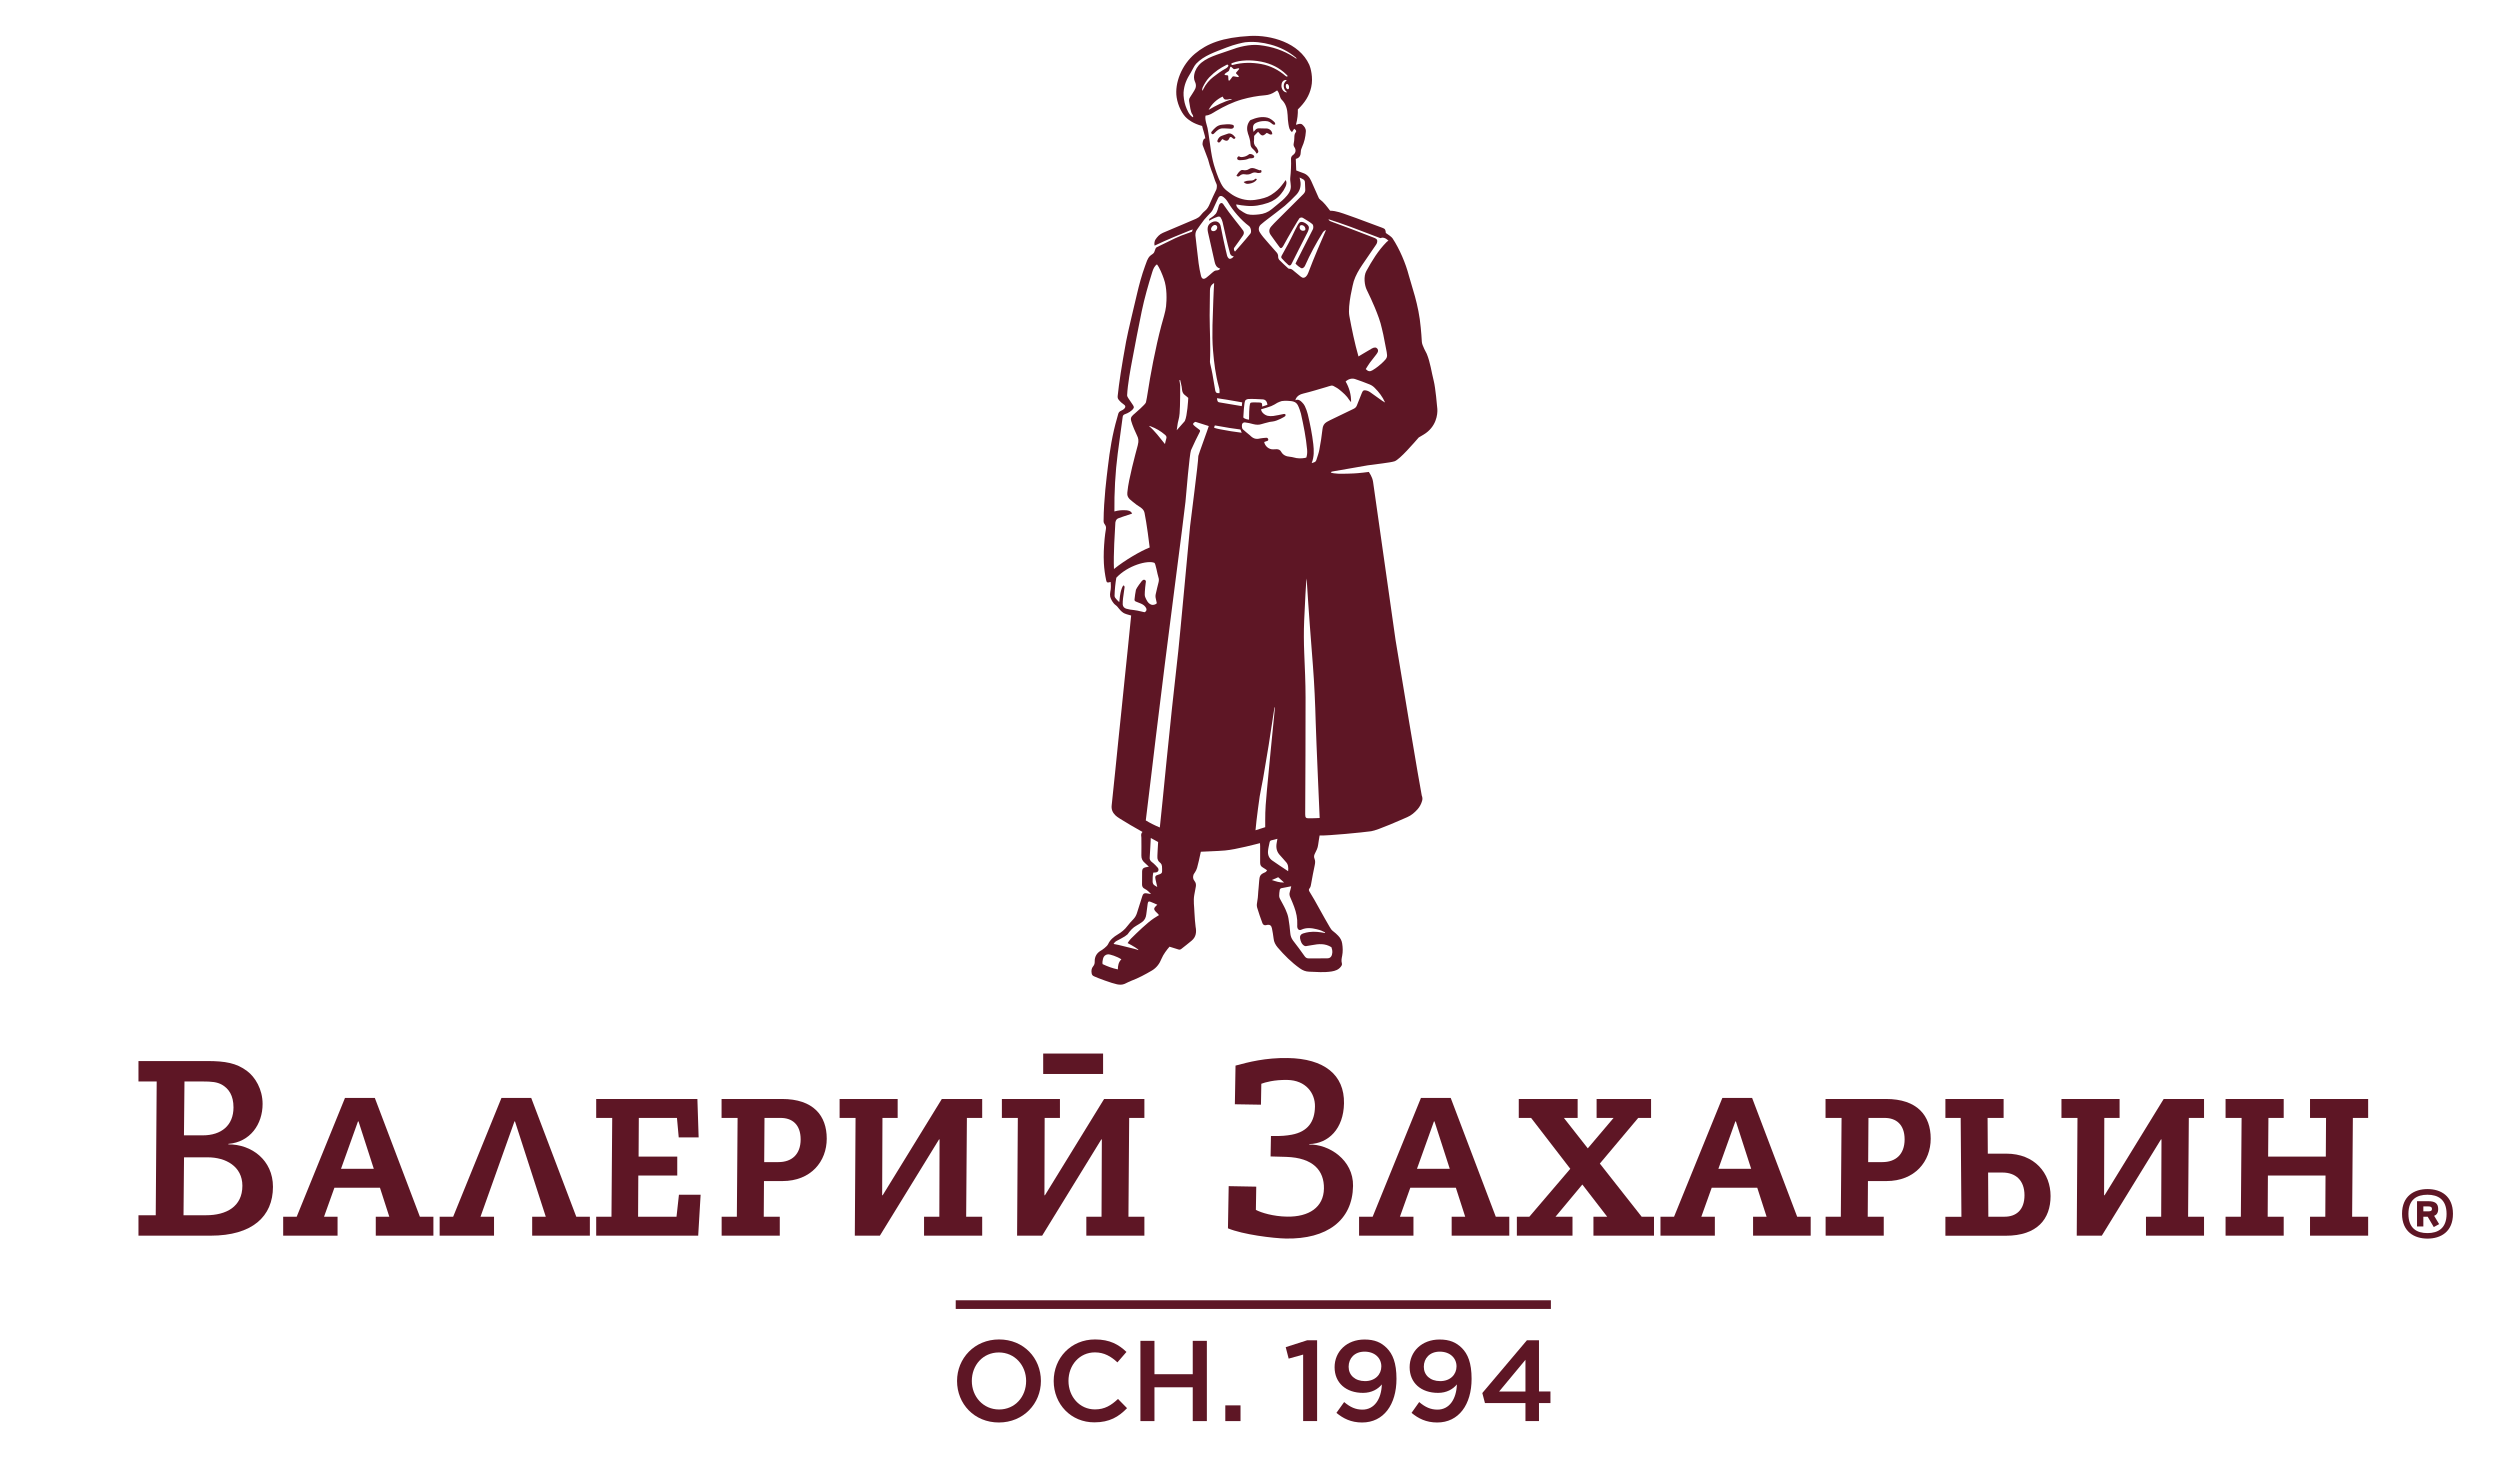 <?xml version="1.0" encoding="UTF-8"?> <svg xmlns="http://www.w3.org/2000/svg" xmlns:xlink="http://www.w3.org/1999/xlink" version="1.1" id="Layer_1" x="0px" y="0px" viewBox="0 0 340.16 198.43" style="enable-background:new 0 0 340.16 198.43;" xml:space="preserve"> <style type="text/css"> .st0{fill:#5E1625;} </style> <path class="st0" d="M153.77,112.21L153.77,112.21C153.76,112.21,154.61,112.71,153.77,112.21"></path> <path class="st0" d="M170.14,19.6c0.03,0.64,0.51,0.63,0.84,1.31c0.24-0.12,0.28-0.28,0.19-0.47c-0.08-0.16-0.14-0.34-0.27-0.46&#10; c-0.3-0.28-0.32-0.61-0.27-0.98c0.02-0.12,0-0.25,0.01-0.38c0-0.06,0-0.14,0.04-0.18c0.16-0.17,0.33-0.34,0.5-0.51&#10; c0.51,0.63,0.63,0.65,1.17,0.15c0.25,0.05,0.46,0.35,0.76,0.17c0.01-0.42-0.41-0.8-0.85-0.77c-0.32,0.02-0.6-0.03-0.92-0.02&#10; c-0.22,0-0.4,0.05-0.54,0.22c-0.05,0.06-0.14,0.17-0.24,0.26c-0.17-0.88-0.07-1.12,0.73-1.37c0.1-0.03,0.41-0.09,0.51-0.09&#10; c0.65-0.04,0.83,0.04,1.1,0.22c0.15,0.1,0.23,0.22,0.41,0.27c0.07,0.02,0.2-0.02,0.2-0.07c0.01-0.08-0.02-0.2-0.08-0.26&#10; c-0.25-0.26-0.61-0.54-0.96-0.63c-0.8-0.2-1.56,0.01-2.3,0.32c-0.09,0.04-0.16,0.16-0.22,0.25c-0.32,0.51-0.32,1.05-0.14,1.61&#10; C169.98,18.64,170.12,19.12,170.14,19.6"></path> <path class="st0" d="M166.62,17.47c0.28,0.02,0.84,0.03,0.84,0.05c0.03,0,0.05,0.01,0.08,0c0.21-0.01,0.36-0.14,0.35-0.32&#10; c-0.01-0.2-0.15-0.21-0.31-0.25c-0.42-0.1-0.83-0.02-1.25,0.01c-0.73,0.05-1.1,0.52-1.45,0.93c-0.08,0.1-0.12,0.2-0.02,0.3&#10; c0.1,0.11,0.2,0.08,0.3,0c0.08-0.07,0.3-0.29,0.37-0.36C165.85,17.57,166.06,17.42,166.62,17.47"></path> <path class="st0" d="M166.07,19.24c0.08-0.11,0.16-0.21,0.24-0.32c0.14,0.08,0.24,0.14,0.34,0.18c0.26,0.11,0.44,0.05,0.57-0.19&#10; c0.02-0.04,0.03-0.1,0.06-0.14c0.08-0.13,0.18-0.18,0.31-0.08c0.06,0.05,0.12,0.1,0.18,0.15c0.15,0.12,0.25,0.05,0.34-0.1&#10; c-0.09-0.11-0.17-0.23-0.27-0.32c-0.24-0.22-0.5-0.35-0.83-0.21c-0.25,0.1-0.5,0.18-0.75,0.26c-0.27,0.09-0.45,0.28-0.56,0.53&#10; c-0.05,0.11-0.13,0.23,0.01,0.34C165.81,19.44,165.96,19.4,166.07,19.24"></path> <path class="st0" d="M168.69,21.8c0.06,0,0.12-0.01,0.17-0.01c0.37-0.02,0.74-0.04,1.08-0.22c0.08-0.04,0.2-0.02,0.3-0.03&#10; c0.09-0.01,0.18-0.01,0.26-0.04c0.2-0.08,0.21-0.24,0.05-0.38c-0.19-0.15-0.49-0.24-0.64-0.1c-0.24,0.21-0.72,0.4-1.13,0.34&#10; c-0.04-0.01-0.16-0.09-0.21-0.09c-0.1,0-0.15,0.08-0.21,0.16c-0.04,0.06-0.03,0.22,0.03,0.27C168.46,21.77,168.6,21.81,168.69,21.8"></path> <path class="st0" d="M170.74,24.38c-0.17,0.16-0.38,0.19-0.6,0.19c-0.16,0.01-0.33,0.01-0.49,0.04c-0.14,0.03-0.26,0.09-0.43,0.15&#10; c0.23,0.29,0.51,0.27,0.73,0.24c0.41-0.06,0.8-0.21,1.06-0.56C170.93,24.25,170.83,24.3,170.74,24.38"></path> <path class="st0" d="M171.63,23.38L171.63,23.38c0.02-0.05,0.02-0.14-0.01-0.18c-0.03-0.05-0.04-0.09-0.12-0.05&#10; c-0.04,0.02-0.09,0.02-0.12,0.02c-0.17-0.06-0.36-0.13-0.5-0.19c-0.31-0.13-0.63-0.18-0.9,0c-0.28,0.2-0.58,0.22-0.91,0.15&#10; c-0.1-0.02-0.2,0.02-0.26,0.07c-0.24,0.18-0.42,0.42-0.58,0.7c0.16,0.16,0.29,0.15,0.44,0.02c0.21-0.19,0.44-0.26,0.74-0.2&#10; c0.3,0.06,0.62,0.02,0.89-0.14c0.26-0.15,0.49-0.14,0.76-0.06c0.14,0.05,0.32,0.01,0.48-0.02c0.03-0.01,0.08-0.06,0.1-0.1&#10; C171.63,23.39,171.63,23.38,171.63,23.38"></path> <path class="st0" d="M178.05,30.79c-0.14-0.3-0.82-0.76-1.19-0.54c-0.32,0.2-0.86,1.6-1.58,2.92c-0.27,0.5-0.55,1-0.83,1.51&#10; c-0.08,0.15-0.19,0.31-0.06,0.46c0.26,0.29,0.62,0.67,0.92,0.92c0.17,0.14,0.33,0.05,0.42-0.15c0.19-0.42,1.76-3.46,2.06-4.07&#10; C177.97,31.5,178.19,31.08,178.05,30.79 M177.57,31.31c-0.05,0.06-0.17,0.1-0.29,0.09c-0.07,0-0.14-0.02-0.2-0.05&#10; c-0.32-0.18-0.27-0.52-0.19-0.62c0.06-0.08,0.14-0.1,0.23-0.1c0.15,0.01,0.31,0.1,0.39,0.22C177.57,30.93,177.69,31.17,177.57,31.31&#10; "></path> <path class="st0" d="M195.57,55.65c-0.03-0.38-0.26-2.92-0.48-3.78c-0.32-1.25-0.47-2.54-0.96-3.73c-0.05-0.12-0.65-1.14-0.67-1.64&#10; c-0.02-0.65-0.1-1.29-0.15-1.93c-0.26-3.12-1.29-5.8-1.62-7.09c-0.42-1.62-1.24-3.57-2.22-5.06c-0.12-0.18-0.58-0.51-0.91-0.72&#10; c-0.03-0.43-0.08-0.57-0.49-0.71c-1.42-0.51-3.19-1.21-4.7-1.73c-0.78-0.27-1.55-0.58-2.39-0.59c-0.43-0.56-0.84-1.14-1.41-1.56&#10; c-0.07-0.05-0.12-0.14-0.15-0.21c-0.34-0.76-0.68-1.51-1.01-2.27c-0.23-0.53-0.58-0.92-1.14-1.1c-0.29-0.09-0.6-0.23-0.9-0.34&#10; c-0.03-0.43-0.03-1.14-0.06-1.57c0.54-0.13,0.67-0.49,0.68-0.96c0-0.22,0.08-0.45,0.17-0.65c0.31-0.67,0.47-1.37,0.52-2.1&#10; c0.03-0.39-0.18-0.68-0.45-0.93c-0.21-0.2-0.46-0.13-0.69-0.06c-0.09,0.03-0.19,0.09-0.2,0.02c0.2-0.72,0.27-1.47,0.25-2.05&#10; c0.97-0.94,1.56-1.86,1.82-3.03c0.3-1.31-0.1-2.69-0.26-3.04c-1.38-3.04-5.26-4.07-8.04-3.93c-3.78,0.2-5.86,1.03-7.52,2.42&#10; c-1.79,1.5-2.79,3.99-2.49,5.94c0.18,1.18,0.79,2.34,1.4,2.85c0.23,0.19,0.8,0.7,2.07,1.04c0.03,0.25,0.41,1.34,0.43,1.69&#10; c-0.08,0.02-0.14,0.04-0.18,0.08c-0.12,0.1-0.27,0.64-0.16,0.89c0.07,0.18,0.41,1.12,0.71,1.88c0.1,0.4,0.35,1.24,0.47,1.53&#10; c0.34,0.79,0.35,1.13,0.7,1.87c0.07,0.14,0.02,0.58-0.04,0.71c-0.3,0.63-0.61,1.26-0.88,1.91c-0.16,0.4-0.36,0.75-0.7,1.02&#10; c-0.22,0.17-0.4,0.4-0.58,0.61c-0.17,0.2-0.37,0.33-0.61,0.44c-1.5,0.63-3,1.27-4.5,1.91c-0.45,0.19-0.77,0.54-1.03,0.94&#10; c-0.07,0.11-0.19,0.48-0.1,0.8c1.74-0.83,3.62-1.6,4.89-2.1c0.08-0.03,0.16-0.05,0.32-0.1c-0.06,0.1-0.1,0.2-0.12,0.3&#10; c-0.13,0.05-0.31,0.12-0.53,0.2c-0.01,0-0.03,0-0.04,0.01c-0.11,0.04-0.26,0.1-0.43,0.16c-0.15,0.06-0.31,0.11-0.47,0.17&#10; c-0.08,0.03-0.16,0.06-0.25,0.11c-0.21,0.08-0.42,0.17-0.62,0.27c-0.88,0.42-1.42,0.68-2.42,1.18c-0.2,0.1-0.19,0.18-0.37,0.66&#10; c-0.1,0.27-0.39,0.35-0.59,0.55c-0.35,0.35-0.48,0.86-0.66,1.34c-0.47,1.28-0.82,2.6-1.13,3.93c-0.31,1.34-1.21,5.02-1.46,6.38&#10; c-0.62,3.41-0.96,5.63-1.14,7.37c-0.02,0.18-0.01,0.35,0.11,0.51c0.23,0.3,0.48,0.51,0.79,0.73c0.3,0.22,0.07,0.57-0.39,0.77&#10; c-0.3,0.13-0.4,0.26-0.47,0.57c-0.04,0.17-0.07,0.3-0.12,0.44c-0.64,2.19-1,4.42-1.26,6.68c-0.16,1.36-0.56,4.39-0.58,7.35&#10; c0,0.49,0.4,0.48,0.32,1.06c-0.06,0.39-0.15,0.94-0.18,1.35c-0.1,1.15-0.16,2.19-0.1,3.34c0.04,0.74,0.15,1.55,0.31,2.3&#10; c0.07,0.32,0.16,0.36,0.49,0.26c0.04-0.01,0.07-0.02,0.12-0.03c0.04,0.48,0.06,0.88-0.05,1.36c-0.04,0.18-0.05,0.48-0.01,0.65&#10; c0.08,0.32,0.36,0.88,0.76,1.16c0.35,0.25,0.47,0.66,1.04,1.04c0.16,0.11,0.69,0.28,1.05,0.36c-0.02,0.24-0.3,3.09-0.45,4.47&#10; c-0.14,1.38-0.28,2.77-0.43,4.15c-0.14,1.37-0.28,2.74-0.42,4.11c-0.14,1.35-0.28,2.69-0.42,4.04c-0.14,1.38-0.28,2.77-0.42,4.15&#10; c-0.17,1.64-0.34,3.28-0.51,4.91c-0.06,0.54,0.11,0.97,0.51,1.36c0.25,0.25,0.76,0.55,1.95,1.26c0,0,0.01,0,0.01,0.01l1.73,0.99&#10; c-0.12,0.09-0.19,0.24-0.19,0.44c0,0.11,0.03,0.23,0.03,0.34c0,0.8,0.02,1.61,0,2.41c-0.01,0.42,0.14,0.74,0.45,1&#10; c0.12,0.1,0.48,0.43,0.57,0.53c-0.19,0.04-0.33,0.06-0.46,0.09c-0.32,0.07-0.46,0.23-0.46,0.56c-0.01,0.59-0.02,1.18-0.01,1.76&#10; c0,0.27,0.09,0.48,0.37,0.61c0.33,0.16,0.59,0.43,0.85,0.69c-0.1,0.01-0.19-0.01-0.28-0.03c-0.1-0.02-0.2-0.03-0.3-0.05&#10; c-0.34-0.06-0.5,0.04-0.6,0.37c-0.25,0.78-0.49,1.56-0.74,2.34c-0.1,0.31-0.26,0.58-0.48,0.81c-0.29,0.3-0.58,0.62-0.83,0.95&#10; c-0.35,0.47-0.79,0.82-1.29,1.12c-0.54,0.32-1.04,0.72-1.31,1.31c-0.16,0.36-0.87,0.83-0.93,0.86c-0.6,0.33-0.92,0.83-0.9,1.53&#10; c0.01,0.24-0.05,0.45-0.21,0.64c-0.24,0.28-0.27,0.62-0.2,0.98c0.04,0.2,0.14,0.3,0.32,0.38c0.51,0.24,2.42,0.95,3.13,1.09&#10; c0.36,0.07,0.71,0.08,1.05-0.07c0.29-0.13,0.57-0.29,0.86-0.4c0.99-0.37,1.92-0.87,2.84-1.41c0.65-0.39,1.04-0.95,1.3-1.6&#10; c0.25-0.61,0.74-1.24,1.09-1.64c0,0,0.82,0.26,1.19,0.37c0.13,0.04,0.24,0.07,0.42-0.07c0.47-0.37,0.95-0.74,1.4-1.12&#10; c0.6-0.5,0.68-1.16,0.54-1.88c-0.04-0.21-0.15-1.51-0.16-1.94c-0.02-0.8-0.17-1.6-0.02-2.41c0.07-0.38,0.14-0.75,0.21-1.13&#10; c0.05-0.28,0-0.54-0.18-0.76c-0.23-0.27-0.23-0.58-0.13-0.87c0.04-0.12,0.35-0.46,0.48-0.92c0.18-0.65,0.3-1.21,0.51-2.19&#10; c0.98-0.06,2.1-0.07,3.28-0.17c1.51-0.13,4.49-0.93,4.77-1c0.01,0.17,0.02,0.29,0.02,0.41c0,0.75,0.01,1.51,0,2.26&#10; c0,0.3,0.11,0.51,0.38,0.65c0.2,0.11,0.37,0.25,0.56,0.37c-0.14,0.23-0.14,0.23-0.42,0.35c-0.54,0.24-0.6,0.51-0.65,1.07&#10; c-0.02,0.24-0.06,0.8-0.08,0.99c-0.08,0.64-0.06,1.2-0.17,1.75c-0.06,0.29-0.11,0.63-0.03,0.91c0.2,0.71,0.46,1.4,0.71,2.1&#10; c0.07,0.19,0.2,0.33,0.43,0.31c0.07,0,0.15-0.03,0.22-0.05c0.36-0.06,0.58,0.09,0.65,0.45c0.08,0.47,0.19,0.93,0.23,1.4&#10; c0.04,0.48,0.26,0.87,0.55,1.22c0.91,1.06,1.89,2.04,3.03,2.85c0.39,0.28,0.77,0.43,1.25,0.45c1.02,0.04,2.04,0.13,3.06-0.03&#10; c0.49-0.08,0.94-0.23,1.26-0.65c0.11-0.14,0.19-0.28,0.14-0.46c-0.1-0.35-0.03-0.69,0.04-1.02c0.11-0.56,0.09-1.12,0-1.68&#10; c-0.06-0.4-0.25-0.75-0.53-1.04c-0.21-0.22-0.44-0.43-0.68-0.61c-0.22-0.16-0.36-0.36-0.48-0.58c-0.44-0.78-0.9-1.54-1.32-2.33&#10; c-0.49-0.92-1.07-1.9-1.41-2.45c-0.09-0.15-0.17-0.31-0.04-0.46c0.18-0.21,0.21-0.46,0.25-0.71c0.15-0.83,0.3-1.66,0.48-2.48&#10; c0.06-0.3,0.09-0.58-0.03-0.86c-0.1-0.25-0.08-0.46,0.04-0.69c0.2-0.39,0.4-0.77,0.45-1.21c0.05-0.43,0.14-0.85,0.2-1.27&#10; c1.21,0.04,5.87-0.42,7.01-0.58c0.92-0.13,4.31-1.66,4.92-1.92c0.56-0.24,0.99-0.62,1.39-1.06c0.3-0.34,0.51-0.73,0.63-1.17&#10; c0.07-0.24,0.05-0.47-0.05-0.71c-0.09-0.21-3.34-19.67-3.57-21.19c-0.31-2.11-2.98-20.9-3.05-21.46c-0.1-0.74-0.54-1.28-0.58-1.38&#10; c-0.49,0.07-1.08,0.13-1.54,0.17c-0.46,0.05-2.18,0.1-2.65,0.07c-0.89-0.05-1.43-0.21-0.49-0.35c1.01-0.15,3.91-0.7,4.54-0.79&#10; c0.94-0.14,3.08-0.36,3.64-0.55c0.72-0.25,2.7-2.57,3.29-3.24c0.21-0.12,0.44-0.25,0.66-0.39&#10; C195.44,58.09,195.62,56.37,195.57,55.65 M176.37,26.51c0.44-0.46,0.64-1.03,0.59-1.67c-0.02-0.21-0.08-0.42-0.13-0.68&#10; c0.2,0.1,0.39,0.17,0.55,0.28c0.08,0.06,0.16,0.18,0.17,0.28c0.03,0.35,0.03,0.71,0.05,1.07c0.02,0.25-0.08,0.43-0.25,0.61&#10; c-1.2,1.19-2.4,2.39-3.6,3.59c-0.27,0.27-0.54,0.54-0.79,0.83c-0.32,0.37-0.34,0.78-0.04,1.18c0.44,0.6,0.74,1.05,1.19,1.64&#10; c0.12,0.16,0.23,0.16,0.37,0c0.06-0.07,0.1-0.15,0.15-0.22c0.6-1.12,2.03-3.55,2.17-3.72c0.08-0.1,0.35-0.14,0.47-0.06&#10; c0.43,0.28,0.89,0.51,1.28,0.84c0.22,0.19,0.14,0.62,0.09,0.71c-0.71,1.36-2.37,4.67-2.37,4.67s0.23,0.3,0.73,0.6&#10; c0.21,0.13,0.46-0.07,0.56-0.29c0.73-1.64,1.47-3,2.42-4.53c0.09-0.15,0.26-0.29,0.44-0.34c-0.55,1.24-1.7,3.91-2.42,5.84&#10; c-0.08,0.21-0.44,0.96-0.99,0.52c-0.32-0.25-0.64-0.51-0.95-0.78c-0.18-0.16-0.36-0.33-0.63-0.31c-0.06,0.01-0.13-0.03-0.17-0.07&#10; c-0.35-0.33-0.86-0.78-1.19-1.13c-0.1-0.11-0.17-0.3-0.16-0.45c0.02-0.31-0.13-0.5-0.32-0.7c-0.62-0.69-1.1-1.25-1.71-1.96&#10; c-0.17-0.19-0.3-0.41-0.45-0.62c-0.24-0.35-0.2-0.8,0.13-1.09c0.29-0.26,0.61-0.5,0.92-0.74c0.78-0.6,1.57-1.18,2.33-1.8&#10; C175.35,27.55,175.87,27.03,176.37,26.51 M172.45,55.08l-0.71,0.24c-0.01-0.01,0.01-0.42-0.08-0.48c-0.11-0.07-0.32-0.08-0.49-0.08&#10; c-0.36-0.01-0.9-0.03-1.01,0.05c-0.15,0.11-0.17,0.88-0.19,1.19c-0.02,0.42-0.02,1.1-0.02,1.1s-0.57-0.04-0.78-0.3&#10; c0.01-0.33,0.11-2.01,0.25-2.27c0.05-0.15,0.32-0.23,0.44-0.24c0.65-0.03,1.28,0.02,1.94,0.05&#10; C172.33,54.35,172.43,54.87,172.45,55.08 M163.1,8.89c-0.4,0.47-0.65,1.07-0.64,1.68c0.01,0.18,0.05,0.38,0.13,0.55&#10; c0.21,0.43,0.16,0.82-0.1,1.22c-0.2,0.3-0.36,0.61-0.57,0.9c-0.16,0.22-0.15,0.44-0.1,0.68c0.1,0.47,0.14,1.3,0.44,1.68&#10; c0.06,0.07,0.15,0.38,0.04,0.35c-0.51-0.28-0.82-1.08-0.99-1.55c-0.18-0.5-0.3-1.31-0.27-1.81c0.07-1.04,0.41-1.8,0.99-2.72&#10; c0.23-0.37,0.42-0.87,0.72-1.2c1.05-1.11,2.62-1.61,4.12-2.2c1.11-0.44,2.27-0.68,2.57-0.72c1.17-0.13,2.35,0.02,3.46,0.32&#10; c1.3,0.35,2.43,0.94,3.42,1.76c0.09,0.08,0.11,0.12,0.08,0.14c-0.04,0.04-0.22-0.13-0.36-0.21c-1.4-0.9-2.97-1.43-4.69-1.62&#10; c-1.32-0.14-2.79,0.23-3.99,0.69C165.84,7.39,164.05,7.78,163.1,8.89 M168.21,10.02c0.08,0.07,0.23,0.24,0.31,0.31&#10; c0.07,0.06,0.02,0.17-0.07,0.16c-0.15-0.02-0.46-0.09-0.61-0.11c-0.03,0-0.12,0.03-0.14,0.05c-0.11,0.12-0.26,0.39-0.39,0.51&#10; c-0.06,0.05-0.15,0.03-0.16-0.05c-0.02-0.14-0.02-0.43-0.04-0.57c0-0.04-0.06-0.06-0.1-0.07c-0.07-0.01-0.24-0.03-0.31-0.04&#10; c-0.08-0.01-0.1-0.11-0.04-0.17c0.16-0.15,0.42-0.3,0.42-0.3c0.06-0.05,0.14-0.09,0.15-0.14c0.05-0.12,0.1-0.34,0.16-0.46&#10; c0.03-0.06,0.09-0.08,0.14-0.04c0.09,0.07,0.25,0.23,0.34,0.3c0.02,0.02,0.11,0,0.17-0.01c0.12-0.02,0.31-0.08,0.45-0.1&#10; c0.09-0.01,0.15,0.05,0.1,0.12c-0.1,0.13-0.3,0.34-0.4,0.47C168.16,9.91,168.17,9.99,168.21,10.02 M167.65,13.51&#10; c-1.17,0.32-2.19,0.84-3.2,1.44c0.4-0.79,1.12-1.45,1.91-1.81c0.16,0.35,0.23,0.44,0.64,0.4c0.11-0.01,0.31-0.06,0.42-0.07&#10; C167.52,13.47,167.6,13.49,167.65,13.51 M167.8,8.82c-0.08,0.02-0.19,0.09-0.26-0.08c-0.05-0.11,0.12-0.16,0.2-0.19&#10; c1.01-0.39,2.49-0.43,3.88-0.16c1.3,0.26,2.47,0.82,3.41,1.75c0.08,0.08,0.21,0.19,0.16,0.24c-0.03,0.04-0.15,0.06-0.24-0.02&#10; c-0.97-0.84-2.09-1.42-3.36-1.65C170.32,8.48,169.06,8.49,167.8,8.82 M174.93,10.88c0.05,0,0.12,0.02,0.14,0.07&#10; c-0.56,0.38-0.52,1.17,0.04,1.58c-0.02,0.04-0.09,0.04-0.13,0.03c-0.38-0.08-0.65-0.49-0.62-0.96&#10; C174.37,11.21,174.58,10.91,174.93,10.88 M174.96,11.82c-0.03-0.18,0.01-0.38,0.12-0.4c0.11-0.02,0.27,0.12,0.3,0.31&#10; c0.03,0.19,0.02,0.39-0.13,0.42C175.14,12.16,174.99,12.01,174.96,11.82 M163.76,12.07c-0.04,0.08-0.12,0.27-0.15,0.27&#10; c-0.06-0.01-0.04-0.29,0.03-0.44c0.21-0.46,0.56-1.03,0.89-1.37c0.86-0.87,1.46-1.24,2.35-1.7c0.05-0.03,0.2-0.1,0.26,0.08&#10; c0.03,0.09-0.15,0.31-0.39,0.43c-0.46,0.23-1.21,0.77-1.7,1.16C164.6,10.84,164.04,11.48,163.76,12.07 M165.35,23&#10; c-0.26-0.78-0.4-1.35-0.58-2.47c-0.05-0.28-0.33-2.47-0.47-3.11c-0.04-0.2-0.42-1.28-0.26-1.7c0.53-0.02,0.95-0.33,1.4-0.6&#10; c1.12-0.66,2.29-1.23,3.55-1.59c1.03-0.29,2.08-0.49,3.15-0.57c0.5-0.04,0.94-0.2,1.35-0.48c0.08-0.06,0.17-0.11,0.28-0.18&#10; c0.22,0.23,0.27,0.5,0.36,0.75c0.06,0.18,0.12,0.38,0.25,0.5c0.61,0.59,0.78,1.33,0.82,2.12c0.02,0.41,0.04,0.82,0.11,1.22&#10; c0.09,0.52,0.14,0.8,0.48,1.09c0.1-0.15,0.2-0.3,0.3-0.46c0.24,0.17,0.36,0.29,0.22,0.47c-0.2,0.24-0.19,0.51-0.2,0.79&#10; c-0.01,0.24-0.02,0.49-0.08,0.72c-0.05,0.21-0.02,0.36,0.1,0.54c0.25,0.38,0.18,0.79-0.2,1.05c-0.22,0.15-0.28,0.35-0.27,0.59&#10; c0.04,0.68-0.02,1.78-0.1,2.48c-0.06,0.55,0.16,1.02,0.04,1.56c-0.13,0.61-0.77,1.23-1.15,1.57c-0.45,0.4-0.93,0.76-1.39,1.15&#10; c-0.5,0.43-1.12,0.67-1.75,0.73c-0.59,0.06-1.06,0.11-1.6-0.03c-0.23-0.06-0.89-0.47-1.06-0.61c-0.4-0.33-0.44-0.55-0.44-0.72&#10; c0.37,0.09,1.05,0.17,1.33,0.19c1.07,0.11,1.98-0.06,3-0.4c0.71-0.24,1.35-0.68,1.79-1.26c0.3-0.4,0.37-0.48,0.58-0.93&#10; c0.24-0.53,0.09-0.83,0.01-0.9c-0.09,0.13-0.15,0.22-0.21,0.31c-0.46,0.6-0.68,0.91-1.3,1.38c-0.7,0.53-1.11,0.69-2.01,0.89&#10; c-0.41,0.09-0.85,0.15-1.27,0.15c-0.98,0-2-0.38-2.7-0.91c-0.33-0.25-0.7-0.49-0.96-0.82C165.98,24.87,165.54,23.59,165.35,23&#10; M162.88,31.23c0.32-0.44,0.62-0.9,0.96-1.33c0.29-0.36,0.62-0.67,0.93-1.01c0.11-0.12,0.2-0.26,0.27-0.41&#10; c0.24-0.49,0.46-1,0.69-1.49c0.18-0.38,0.43-0.42,0.76-0.16c0.26,0.21,0.45,0.44,0.63,0.75c0.59,1,1.74,2.38,2.83,3.18&#10; c0.23,0.17,0.38,0.79,0.18,1.03c-0.66,0.83-2.08,2.43-2.08,2.43c-0.12-0.03-0.23-0.36-0.11-0.52c0.49-0.68,0.79-1.08,1.18-1.66&#10; c0.13-0.2,0.18-0.42,0.05-0.64c-0.14-0.24-1.99-2.48-2.63-3.47c-0.08-0.13-0.21-0.35-0.39-0.3c-0.17,0.04-0.27,0.21-0.33,0.42&#10; c-0.02,0.06-0.19,0.8-0.41,1.05c-0.2,0.23-0.38,0.36-0.59,0.5c-0.09,0.06-0.18,0.12-0.27,0.18c-0.03,0.02-0.04,0.17-0.03,0.25&#10; c0.13-0.09,0.66-0.37,1.16-0.54c0.15-0.05,0.33-0.03,0.4,0.1c0.13,0.22,0.22,0.39,0.27,0.63c0.35,1.49,0.57,2.66,1.02,4.28&#10; c0.03,0.1,0.17,0.39,0.5,0.36c-0.07,0.16-0.34,0.39-0.58,0.35c-0.18-0.04-0.31-0.34-0.33-0.43c-0.26-1.01-0.81-3.61-0.86-3.95&#10; c-0.1-0.61-0.61-0.87-1.17-0.61c-0.6,0.28-0.71,0.77-0.56,1.43c0.1,0.41,0.19,0.82,0.28,1.23c0.21,0.92,0.41,1.84,0.62,2.76&#10; c0.09,0.4,0.24,0.76,0.75,0.91c-0.12,0.2-0.34,0.24-0.49,0.24c-0.26,0.01-0.42,0.16-0.59,0.31c-0.26,0.23-0.52,0.46-0.79,0.67&#10; c-0.36,0.28-0.62,0.21-0.74-0.24c-0.14-0.56-0.24-1.12-0.32-1.69c-0.16-1.26-0.29-2.53-0.44-3.8&#10; C162.64,31.72,162.71,31.46,162.88,31.23 M165.62,30.91c0.01,0.3-0.21,0.53-0.51,0.54c0,0,0,0,0,0h0c-0.21,0.01-0.33-0.1-0.33-0.28&#10; c0-0.25,0.27-0.55,0.52-0.56c0,0,0,0,0,0c0,0,0,0,0,0C165.47,30.61,165.62,30.73,165.62,30.91 M160.33,57.23&#10; c0.19-0.65,0.2-1.31,0.22-1.97c0.03-0.94,0.03-1.89,0.03-2.83c0-0.1-0.09-0.57-0.11-0.7c0.04-0.01,0.07-0.01,0.11-0.02&#10; c0.07,0.29,0.14,0.59,0.2,0.88c0.03,0.16,0.04,0.33,0.06,0.49c0.04,0.29,0.16,0.53,0.41,0.7c0.17,0.12,0.31,0.26,0.43,0.36&#10; c-0.01,0.29-0.14,2.43-0.45,3.1c-0.02,0.03-0.04,0.07-0.06,0.1c-0.33,0.38-0.67,0.76-1.06,1.2&#10; C160.2,58.06,160.21,57.63,160.33,57.23 M151.76,71.1c0.06-0.35,0.21-0.5,0.39-0.57c0.01,0,0.02-0.01,0.02-0.01&#10; c0.21-0.08,0.43-0.16,0.64-0.23c0.65-0.22,0.57-0.19,1.23-0.41c-0.18-0.4-0.59-0.46-1.05-0.46c-0.42-0.01-0.85,0.02-1.36,0.17&#10; c-0.03-2.49,0.12-5.36,0.45-7.86c0.23-1.68,0.46-3.35,0.68-5.03c0.03-0.17,0.11-0.28,0.32-0.35c0.37-0.12,0.94-0.43,1.15-0.8&#10; c0.04-0.06,0.09-0.18-0.06-0.41c-0.23-0.32-0.45-0.65-0.66-0.98c-0.07-0.11-0.15-0.25-0.15-0.38c0.07-1.48,0.47-3.61,0.68-4.72&#10; c0.43-2.24,0.84-4.49,1.31-6.72c0.38-1.81,0.89-3.59,1.44-5.35c0.13-0.4,0.28-0.78,0.63-1.02c0.34,0.42,0.73,1.36,0.93,1.95&#10; c0.46,1.24,0.4,2.89,0.31,3.76c-0.07,0.71-0.44,1.86-0.64,2.61c-0.81,3.06-1.51,6.81-1.87,9.2c-0.06,0.38-0.14,0.89-0.23,1.26&#10; c-0.07,0.28-1.4,1.4-1.48,1.48c-0.39,0.34-0.67,0.52-0.53,1.03c0.16,0.6,0.6,1.6,0.83,2.07c0.13,0.27,0.24,0.61,0.07,1.25&#10; c-0.32,1.19-1.26,4.69-1.4,6.26c-0.02,0.25-0.13,0.63,0.29,1.07c0.09,0.09,0.74,0.62,0.95,0.77c0.47,0.33,0.97,0.54,1.08,1.1&#10; c0.27,1.27,0.68,4.43,0.7,4.71c-1.23,0.48-3.36,1.72-4.86,2.93C151.48,75.5,151.7,72.18,151.76,71.1 M158.69,59.68&#10; c-0.07,0.23-0.12,0.46-0.18,0.74c-0.72-0.88-1.35-1.76-2.19-2.47c0.08,0.02,0.15,0.03,0.22,0.05c0.74,0.27,1.4,0.66,2,1.18&#10; C158.7,59.33,158.76,59.46,158.69,59.68 M152.1,131.9c-0.73-0.15-1.41-0.4-2.08-0.72c-0.05-0.25,0.01-0.5,0.06-0.73&#10; c0.08-0.35,0.33-0.57,0.67-0.6c0.28-0.02,1.24,0.29,1.83,0.68C152.19,130.89,152.1,131.42,152.1,131.9 M157,124.95&#10; c-0.92,0.61-2.3,1.96-3.09,2.74c-0.26,0.26-0.48,0.63-0.48,0.63s0.92,0.47,1.4,0.84c0.04,0.03,0.05,0.08,0.06,0.12&#10; c-0.17-0.06-0.34-0.13-0.52-0.17c-0.73-0.19-1.45-0.37-2.19-0.54c-0.29-0.07-0.46-0.1-0.66-0.13c0.05-0.12,0.26-0.36,0.46-0.44&#10; c0.22-0.09,0.89-0.49,1.07-0.59c0.11-0.07,0.26-0.18,0.37-0.28c0.36-0.51,0.72-0.92,1.22-1.19c0.26-0.14,0.5-0.31,0.74-0.47&#10; c0.37-0.26,0.54-0.62,0.59-1.07c0.05-0.48,0.12-0.96,0.19-1.44c0.05-0.31,0.14-0.36,0.41-0.25c0.29,0.11,0.58,0.25,0.9,0.39&#10; c-0.09,0.09-0.16,0.15-0.22,0.21c-0.26,0.26-0.27,0.44-0.01,0.72c0.08,0.08,0.17,0.15,0.25,0.24c0.07,0.07,0.13,0.15,0.21,0.24&#10; C157.47,124.65,157.23,124.8,157,124.95 M157.58,119.02c-0.4,0.11-0.44,0.25-0.35,0.66c0.07,0.32,0.15,0.64,0.23,1.01&#10; c-0.13-0.08-0.22-0.14-0.31-0.19c-0.22-0.11-0.32-0.31-0.32-0.56c0-0.42,0-0.79,0.09-1.21c0.12-0.01,0.21-0.01,0.31-0.02&#10; c0.35-0.02,0.51-0.33,0.32-0.62c-0.05-0.08-0.57-0.62-0.79-0.77c-0.28-0.19-0.37-0.43-0.32-0.75c0.03-0.23,0.13-2.45,0.14-2.55&#10; c0.39,0.21,0.6,0.34,1,0.55c0.02,0.11-0.16,2.01-0.08,2.3c0.04,0.16,0.14,0.34,0.27,0.44c0.25,0.22,0.36,0.31,0.35,0.92&#10; C158.1,118.69,158.23,118.84,157.58,119.02 M163.05,62.04c-0.01,0.99-1.02,8.56-1.12,9.54c-0.12,1.22-1.44,15.56-1.61,17.03&#10; c-1.24,10.77-2.15,20.78-2.51,23.98c-0.59-0.23-1.47-0.68-1.91-0.96c0.49-3.95,1.18-9.82,1.36-11.28&#10; c1.47-12.27,3.9-30.54,4.04-32.08c0.09-1.06,0.56-6.55,0.75-7.01c0.24-0.58,1.02-2.17,1.15-2.4c0.14-0.25,0.13-0.31-0.11-0.47&#10; c-0.17-0.12-0.7-0.52-0.74-0.63c-0.09-0.22,0.31-0.37,0.32-0.36c0.59,0.19,1.18,0.37,1.8,0.57&#10; C164.43,58.18,163.06,61.89,163.05,62.04 M164.68,49.55c-0.02-0.11-0.05-0.23-0.05-0.34c0.11-2.11-0.04-4.21-0.04-6.31&#10; c0-1.13,0.02-2.27,0.04-3.4c0.01-0.4,0.13-0.74,0.57-0.99c-0.04,0.81-0.09,1.56-0.11,2.31c-0.06,2.29-0.23,4.59-0.04,6.88&#10; c0.14,1.66,0.34,3.32,0.79,4.94c0.04,0.14,0.08,0.27,0.09,0.41c0.02,0.14,0,0.28,0,0.44h-0.24c-0.22,0-0.3-0.18-0.34-0.37&#10; c-0.12-0.74-0.24-1.48-0.38-2.22C164.89,50.44,164.78,50,164.68,49.55 M166.06,58.42c-0.16-0.03-0.72-0.14-0.87-0.23&#10; c0.09-0.22,0.06-0.31,0.15-0.3c0.63,0.1,1.33,0.24,1.96,0.34c0.54,0.08,0.9,0.13,1.48,0.21l0.17,0.44&#10; C167.94,58.76,167.05,58.61,166.06,58.42 M165.93,54.75c-0.22-0.03-0.3-0.11-0.34-0.57c0.4,0.06,0.87,0.13,1.25,0.19&#10; c0.45,0.08,0.89,0.15,1.34,0.23c0.14,0.03,0.69,0.12,0.84,0.15c-0.04,0.24-0.06,0.51-0.06,0.51&#10; C167.94,55.09,166.97,54.92,165.93,54.75 M169.09,58.4c-0.13-0.14-0.13-0.5-0.09-0.67c0.04-0.16,0.2-0.26,0.37-0.26&#10; c0.02,0,0.45,0.07,0.6,0.1c0.38,0.08,0.74,0.22,1.14,0.22c0.18,0,0.37-0.02,0.56-0.09c0.04-0.01,0.67-0.2,1.08-0.29&#10; c0.1-0.02,0.41-0.06,0.43-0.06c0.63-0.07,1.65-0.67,1.67-0.71c0.19-0.24-0.03-0.36-0.19-0.31c-0.17,0.05-1.23,0.25-1.41,0.27&#10; c-0.26,0.03-0.52,0.03-0.75-0.02c-0.25-0.06-0.47-0.19-0.66-0.38c-0.11-0.11-0.27-0.36-0.25-0.51l0.24-0.07&#10; c0.13-0.04,0.86-0.24,1.13-0.36c0.31-0.13,0.58-0.29,0.85-0.46c0.11-0.06,0.51-0.22,0.59-0.23c0.28-0.04,0.56-0.05,0.83-0.03&#10; c0.63,0.04,1.06,0.07,1.35,0.58c0.18,0.33,0.36,0.9,0.43,1.16c0.36,1.61,0.69,3.24,0.84,4.9c0.04,0.43-0.01,0.8-0.11,1.08&#10; c-0.2,0.07-0.81,0.16-1.33,0.07c-0.36-0.06-0.54-0.15-0.9-0.18c-0.52-0.04-0.94-0.23-1.19-0.68c-0.13-0.25-0.36-0.35-0.62-0.35&#10; c-0.17,0-0.32,0.01-0.48,0.02c-0.55,0.02-1.1-0.41-1.21-1c0.1-0.04,0.2-0.08,0.31-0.11c0.14-0.04,0.29-0.08,0.24-0.27&#10; c-0.05-0.18-0.19-0.22-0.36-0.19c-0.21,0.03-0.51,0.03-0.72,0.08c-0.61,0.16-0.98,0.02-1.42-0.43&#10; C169.95,59.13,169.21,58.53,169.09,58.4 M172.38,107.55c-0.13,1.35-0.24,2.69-0.23,4.05c0,0.3,0,0.61,0,0.95&#10; c-0.39,0.12-0.82,0.26-1.32,0.42c0.05-0.45,0.08-0.87,0.13-1.28c0.14-1.11,0.27-2.23,0.44-3.34c0.12-0.79,0.32-1.58,0.45-2.36&#10; c0.26-1.51,0.51-3.02,0.76-4.53c0.2-1.26,0.39-2.52,0.58-3.78c0.07-0.48,0.15-0.95,0.22-1.43c0.02,0,0.04,0,0.06,0&#10; c-0.03,0.33-0.05,0.66-0.09,0.98c-0.17,1.69-0.34,3.38-0.5,5.06C172.71,104.04,172.55,105.8,172.38,107.55 M172.53,115.8&#10; c0.03-0.39,0.14-0.78,0.21-1.16c0.03-0.18,0.11-0.29,0.32-0.32c0.24-0.04,0.47-0.12,0.75-0.19c-0.04,0.21-0.07,0.39-0.1,0.57&#10; c-0.12,0.64,0,1.21,0.47,1.69c0.27,0.27,0.49,0.58,0.76,0.86c0.34,0.34,0.38,0.75,0.33,1.29c-0.78-0.52-1.48-0.97-2.17-1.46&#10; C172.66,116.77,172.49,116.31,172.53,115.8 M173.05,119.74c0.32-0.14,0.59-0.26,0.87-0.38c0.26,0.23,0.5,0.45,0.8,0.72&#10; C174.1,120.1,173.6,119.92,173.05,119.74 M179.18,126.44c0.21,0.05,0.42,0.11,0.62,0.19c0.17,0.07,0.34,0.16,0.5,0.24&#10; c-0.01,0.03-0.01,0.05-0.02,0.08c-0.72-0.14-1.43-0.23-2.16-0.13c-0.28,0.04-0.55,0.1-0.82,0.19c-0.31,0.1-0.46,0.33-0.41,0.65&#10; c0.03,0.21,0.1,0.42,0.19,0.61c0.11,0.21,0.33,0.46,0.58,0.47c0.05,0,0.56-0.08,0.84-0.14c0.93-0.18,1.79-0.26,2.66,0.28&#10; c0.08,0.23,0.14,0.46,0.12,0.74c-0.03,0.43-0.22,0.76-0.64,0.77c-0.87,0.02-1.74,0.01-2.6,0.01c-0.23,0-0.39-0.1-0.53-0.3&#10; c-0.5-0.72-1.03-1.42-1.57-2.12c-0.23-0.31-0.35-0.64-0.38-1.02c-0.06-0.67-0.13-1.35-0.25-2.01c-0.07-0.41-0.22-0.81-0.39-1.19&#10; c-0.22-0.5-0.51-0.97-0.76-1.46c-0.06-0.12-0.11-0.26-0.11-0.39c0-0.28,0.03-0.56,0.08-0.84c0.01-0.08,0.1-0.19,0.17-0.21&#10; c0.45-0.1,0.91-0.18,1.39-0.27c-0.06,0.25-0.11,0.51-0.19,0.76c-0.09,0.27-0.05,0.52,0.07,0.77c0.19,0.42,0.36,0.85,0.52,1.27&#10; c0.29,0.78,0.46,1.59,0.42,2.43c-0.01,0.13-0.01,0.26,0.01,0.38c0.05,0.28,0.29,0.42,0.54,0.3&#10; C177.75,126.18,178.46,126.26,179.18,126.44 M178.05,111.34c-0.35,0-0.46-0.08-0.46-0.56c0.02-5.27,0.06-10.6,0.05-15.87&#10; c0-2.02-0.1-4.03-0.18-6.05c-0.06-1.47-0.07-2.93-0.01-4.4c0.07-1.91,0.29-5.74,0.31-5.75c0.01,0.12,0.04,0.24,0.05,0.37&#10; c0.05,0.94,0.33,4.94,0.41,6c0.14,1.82,0.28,3.64,0.42,5.46c0.2,2.57,0.31,5.15,0.38,7.72c0.07,2.53,0.53,12.7,0.54,13.04&#10; C179.05,111.32,178.58,111.35,178.05,111.34 M188.09,54.55c-0.57-0.41-1.14-0.82-1.71-1.22c-0.15-0.1-0.34-0.18-0.52-0.21&#10; c-0.34-0.06-0.44,0.04-0.57,0.37c-0.22,0.57-0.46,1.13-0.68,1.7c-0.09,0.23-0.26,0.36-0.48,0.46c-1.05,0.5-2.09,1.01-3.13,1.51&#10; c-0.16,0.08-0.32,0.16-0.47,0.25c-0.38,0.22-0.55,0.54-0.59,1c-0.1,0.92-0.25,1.84-0.42,2.76c-0.08,0.45-0.24,0.88-0.38,1.32&#10; c-0.05,0.18-0.12,0.36-0.35,0.42c-0.1,0.03-0.39,0.14-0.31,0.08c0.33-0.83,0.31-1.7,0.21-2.57c-0.16-1.37-0.43-2.72-0.75-4.06&#10; c-0.09-0.38-0.24-0.76-0.4-1.11c-0.09-0.19-0.23-0.36-0.38-0.51c0,0,0,0,0,0c-0.24-0.27-0.47-0.34-0.59-0.35&#10; c-0.12-0.02-0.26,0.06-0.26,0.06s-0.1,0.05,0-0.17c0,0,0,0,0,0c0.01-0.01,0.01-0.02,0.02-0.04c0.2-0.4,0.54-0.58,0.99-0.69&#10; c1.07-0.26,2.13-0.59,3.19-0.9c0.21-0.06,0.41-0.14,0.62-0.18c0.09-0.02,0.21,0,0.29,0.04c0.28,0.16,0.57,0.3,0.81,0.5&#10; c0.51,0.42,1.02,0.85,1.37,1.43c0.05,0.08,0.12,0.15,0.23,0.28c0.03-1.02-0.27-2.01-0.74-2.81c0.38-0.35,0.86-0.48,1.3-0.33&#10; c0.66,0.23,1.32,0.46,1.97,0.73c0.25,0.1,0.5,0.27,0.69,0.47c0.56,0.56,1.05,1.18,1.41,1.99C188.29,54.67,188.19,54.61,188.09,54.55&#10; M185.96,39.43c0.39,0.8,0.77,1.61,1.11,2.43c0.38,0.93,0.75,1.87,0.96,2.86c0.06,0.27,0.13,0.54,0.19,0.82&#10; c0.15,0.71,0.45,2.29,0.46,2.36c0.12,0.68,0.05,0.83-0.47,1.34c-0.46,0.44-0.93,0.83-1.48,1.15c-0.34,0.2-0.59,0.15-0.9-0.17&#10; c0.19-0.29,0.36-0.6,0.57-0.88c0.28-0.38,0.57-0.75,0.87-1.12c0.25-0.32,0.31-0.54,0.15-0.76c-0.15-0.21-0.41-0.24-0.76-0.04&#10; c-0.41,0.23-0.82,0.48-1.22,0.72c-0.19,0.11-0.37,0.22-0.6,0.36c-0.51-1.77-0.93-3.82-1.24-5.51c-0.26-1.39,0.53-4.51,0.6-4.73&#10; c0.26-0.8,0.68-1.51,1.14-2.2c0.62-0.92,1.25-1.83,1.88-2.75c0.06-0.08,0.11-0.18,0.14-0.27c0.1-0.32,0.01-0.52-0.3-0.65&#10; c-0.3-0.13-0.62-0.24-0.93-0.36c-1.25-0.48-3.56-1.37-4.83-1.82c-0.36-0.12-0.53-0.23-0.53-0.38c0.33,0.09,2.32,0.78,2.99,1.03&#10; c1.12,0.43,3.76,1.44,4.05,1.54c0.3-0.12,0.68-0.09,1.11,0.36c-0.13,0.06-0.2,0.11-0.25,0.17c-1.15,1.16-1.98,2.53-2.76,3.95&#10; C185.5,37.61,185.67,38.84,185.96,39.43 M153.27,82.83c-0.28-0.07-0.5-0.29-0.51-0.6c-0.01-0.29,0.02-0.56,0.05-0.85&#10; c0.07-0.58,0.12-0.94,0.21-1.52c-0.03-0.12-0.08-0.19-0.13-0.2c-0.1-0.01-0.23,0.28-0.36,0.71c-0.08,0.25-0.22,1.19-0.24,1.56&#10; c-0.18-0.15-0.43-0.43-0.55-0.59c-0.05-0.07-0.09-0.18-0.09-0.27c0.02-0.86,0.12-1.75,0.24-2.46c1.56-1.68,4.26-2.41,5.18-2.03&#10; c0.17,0.07,0.41,1.57,0.55,1.97c0.09,0.24,0.07,0.47,0.01,0.71c-0.13,0.53-0.23,0.9-0.35,1.46c-0.07,0.29-0.09,0.44,0,0.81&#10; c0.02,0.07,0.07,0.37,0.12,0.54c-0.16,0.21-0.54,0.28-0.73,0.21c-0.5-0.18-0.66-0.64-0.81-0.94c-0.13-0.26-0.11-0.51-0.09-0.81&#10; c0.03-0.43,0.05-0.72,0.12-1.22c0.02-0.14,0.08-0.3-0.11-0.4c-0.17-0.09-0.29,0.03-0.4,0.12c-0.06,0.05-0.76,1-0.82,1.22&#10; c-0.1,0.42-0.13,0.86-0.19,1.28c-0.03,0.18,0.05,0.28,0.23,0.34c0.23,0.08,0.45,0.17,0.67,0.27c0.3,0.14,0.53,0.31,0.68,0.6&#10; c0.11,0.22,0.03,0.44-0.2,0.56c-0.04,0.02-0.89-0.23-1.44-0.29C153.98,82.99,153.57,82.91,153.27,82.83"></path> <path class="st0" d="M130.22,187.9c0-3.07,2.37-5.65,5.72-5.65c3.35,0,5.69,2.54,5.69,5.65c0,3.07-2.37,5.65-5.72,5.65&#10; C132.56,193.55,130.22,191.01,130.22,187.9 M139.62,187.9c0-2.12-1.54-3.88-3.71-3.88s-3.68,1.73-3.68,3.88&#10; c0,2.12,1.54,3.88,3.71,3.88S139.62,190.05,139.62,187.9"></path> <path class="st0" d="M143.37,187.9c0-3.1,2.32-5.65,5.63-5.65c2.01,0,3.23,0.7,4.27,1.7l-1.23,1.42c-0.87-0.81-1.81-1.36-3.06-1.36&#10; c-2.09,0-3.6,1.72-3.6,3.88c0,2.14,1.51,3.88,3.6,3.88c1.34,0,2.2-0.55,3.14-1.42l1.23,1.25c-1.14,1.18-2.39,1.93-4.43,1.93&#10; C145.74,193.55,143.37,191.07,143.37,187.9"></path> <polygon class="st0" points="155.17,182.44 157.08,182.44 157.08,186.98 162.29,186.98 162.29,182.44 164.21,182.44 164.21,193.36 &#10; 162.29,193.36 162.29,188.76 157.08,188.76 157.08,193.36 155.17,193.36 "></polygon> <rect x="166.72" y="191.22" class="st0" width="2.07" height="2.14"></rect> <polygon class="st0" points="177.31,184.31 175.34,184.86 174.94,183.3 177.87,182.36 179.21,182.36 179.21,193.36 177.31,193.36 &#10; "></polygon> <path class="st0" d="M181.84,192.24l1.05-1.47c0.83,0.7,1.56,1.03,2.49,1.03c1.61,0,2.57-1.42,2.64-3.43&#10; c-0.54,0.65-1.39,1.15-2.56,1.15c-2.32,0-3.87-1.36-3.87-3.49s1.65-3.77,4.07-3.77c1.37,0,2.26,0.39,3.02,1.15&#10; c0.81,0.81,1.33,2.01,1.33,4.2c0,3.51-1.75,5.94-4.68,5.94C183.82,193.55,182.76,193,181.84,192.24 M187.95,185.92&#10; c0-1.14-0.89-2.01-2.28-2.01c-1.36,0-2.17,0.9-2.17,2.06c0,1.14,0.87,1.95,2.23,1.95C187.12,187.92,187.95,187.01,187.95,185.92"></path> <path class="st0" d="M192.06,192.24l1.04-1.47c0.83,0.7,1.56,1.03,2.49,1.03c1.61,0,2.57-1.42,2.64-3.43&#10; c-0.54,0.65-1.39,1.15-2.56,1.15c-2.32,0-3.87-1.36-3.87-3.49s1.65-3.77,4.07-3.77c1.37,0,2.26,0.39,3.03,1.15&#10; c0.81,0.81,1.33,2.01,1.33,4.2c0,3.51-1.75,5.94-4.68,5.94C194.04,193.55,192.98,193,192.06,192.24 M198.18,185.92&#10; c0-1.14-0.89-2.01-2.28-2.01c-1.36,0-2.17,0.9-2.17,2.06c0,1.14,0.87,1.95,2.23,1.95C197.35,187.92,198.18,187.01,198.18,185.92"></path> <path class="st0" d="M207.56,190.91h-5.51l-0.36-1.37l6.07-7.18h1.64v6.97h1.56v1.58h-1.56v2.45h-1.84V190.91z M207.56,189.34v-4.32&#10; l-3.59,4.32H207.56z"></path> <rect x="130.04" y="176.92" class="st0" width="80.98" height="1.18"></rect> <path class="st0" d="M330.3,168.53c-1.8,0-3.47-0.93-3.47-3.37s1.67-3.37,3.47-3.37c1.8,0,3.46,0.93,3.46,3.37&#10; S332.1,168.53,330.3,168.53 M330.29,167.78c1.42,0,2.6-0.63,2.6-2.61s-1.17-2.61-2.6-2.61c-1.44,0-2.59,0.63-2.59,2.61&#10; S328.85,167.78,330.29,167.78 M329.73,166.88h-0.86v-3.44h1.54c0.85,0,1.34,0.26,1.34,1.06c0,0.55-0.23,0.81-0.55,0.93l0.68,1.13&#10; l-0.73,0.4l-0.83-1.41h-0.59V166.88z M329.73,164.14v0.68h0.68c0.29,0,0.49-0.05,0.49-0.33c0-0.27-0.2-0.34-0.49-0.34H329.73z"></path> <path class="st0" d="M18.84,165.35h2.35l0.13-18.2h-2.48v-2.78h9.35c2.45,0,3.99,0.27,5.43,1.36c1.1,0.82,2.11,2.48,2.11,4.48&#10; c0,2.75-1.68,5.19-4.66,5.43v0.07c3.15-0.03,6.07,2.14,6.07,5.77c0,4.04-2.82,6.65-8.48,6.65h-9.82V165.35z M28.05,165.35&#10; c2.71,0,4.93-1.15,4.93-4.01c0-2.65-2.28-3.87-4.72-3.87h-3.22l-0.07,7.88H28.05z M27.58,154.48c2.55,0,4.19-1.36,4.19-3.8&#10; c0-1.63-0.64-2.55-1.57-3.09c-0.67-0.37-1.37-0.44-2.65-0.44H25.1l-0.07,7.33H27.58z"></path> <path class="st0" d="M38.53,165.55h1.84l6.57-16.16H51l6.13,16.16h1.84v2.58h-7.84v-2.58h1.84l-1.27-3.94h-6.2l-1.41,3.94h1.84v2.58&#10; h-7.4V165.55z M48.78,152.58h-0.07l-2.31,6.45h4.46L48.78,152.58z"></path> <polygon class="st0" points="81.12,165.55 83.2,165.55 83.3,152.11 81.12,152.11 81.12,149.53 94.89,149.53 95.06,154.76 &#10; 92.35,154.76 92.11,152.11 86.92,152.11 86.89,157.37 92.15,157.37 92.15,159.95 86.85,159.95 86.82,165.55 92.05,165.55 &#10; 92.38,162.56 95.33,162.56 95,168.13 81.12,168.13 "></polygon> <path class="st0" d="M98.18,165.55h2.08l0.1-13.44h-2.18v-2.58h8.21c4.29,0,6.1,2.27,6.1,5.4c0,3.09-2.14,5.77-6.03,5.77h-2.51&#10; l-0.03,4.85h2.18v2.58h-7.91V165.55z M103.98,158.12h1.94c1.81,0,3.02-1.05,3.02-3.09s-1.17-2.92-2.71-2.92h-2.21L103.98,158.12z"></path> <rect x="141.94" y="143.35" class="st0" width="8.15" height="2.78"></rect> <polygon class="st0" points="78.41,165.55 72.28,149.39 68.23,149.39 61.66,165.55 59.82,165.55 59.82,168.13 67.22,168.13 &#10; 67.22,165.55 65.38,165.55 70,152.58 70.07,152.58 74.26,165.55 72.41,165.55 72.41,168.13 80.26,168.13 80.26,165.55 "></polygon> <polygon class="st0" points="133.64,152.11 133.64,149.53 128.15,149.53 120.1,162.63 120.03,162.63 120.07,152.11 122.14,152.11 &#10; 122.14,149.53 114.24,149.53 114.24,152.11 116.41,152.11 116.31,168.13 119.72,168.13 127.77,155.03 127.84,155.03 127.81,165.55 &#10; 125.73,165.55 125.73,168.13 133.64,168.13 133.64,165.55 131.46,165.55 131.56,152.11 "></polygon> <polygon class="st0" points="155.71,152.11 155.71,149.53 150.23,149.53 142.18,162.63 142.11,162.63 142.14,152.11 144.22,152.11 &#10; 144.22,149.53 136.32,149.53 136.32,152.11 138.49,152.11 138.39,168.13 141.8,168.13 149.85,155.03 149.92,155.03 149.88,165.55 &#10; 147.81,165.55 147.81,168.13 155.71,168.13 155.71,165.55 153.54,165.55 153.64,152.11 "></polygon> <path class="st0" d="M184.93,165.55h1.84l6.57-16.16h4.05l6.13,16.16h1.84v2.58h-7.84v-2.58h1.84l-1.27-3.94h-6.2l-1.41,3.94h1.84&#10; v2.58h-7.4V165.55z M195.18,152.58h-0.07l-2.31,6.45h4.46L195.18,152.58z"></path> <polygon class="st0" points="224.65,152.11 222.9,152.11 217.68,158.32 223.37,165.55 225.05,165.55 225.05,168.13 216.81,168.13 &#10; 216.81,165.55 218.68,165.55 215.3,161.17 211.65,165.55 213.96,165.55 213.96,168.13 206.39,168.13 206.39,165.55 208.09,165.55 &#10; 213.66,159.03 208.33,152.11 206.65,152.11 206.65,149.53 214.66,149.53 214.66,152.11 212.79,152.11 216.04,156.25 219.55,152.11 &#10; 217.24,152.11 217.24,149.53 224.65,149.53 "></polygon> <path class="st0" d="M225.94,165.55h1.84l6.57-16.16h4.05l6.13,16.16h1.84v2.58h-7.84v-2.58h1.84l-1.27-3.94h-6.2l-1.41,3.94h1.84&#10; v2.58h-7.4V165.55z M236.19,152.58h-0.07l-2.31,6.45h4.46L236.19,152.58z"></path> <path class="st0" d="M248.39,165.55h2.08l0.1-13.44h-2.18v-2.58h8.21c4.29,0,6.1,2.27,6.1,5.4c0,3.09-2.14,5.77-6.03,5.77h-2.51&#10; l-0.03,4.85h2.18v2.58h-7.91V165.55z M254.19,158.12h1.94c1.81,0,3.02-1.05,3.02-3.09s-1.17-2.92-2.71-2.92h-2.21L254.19,158.12z"></path> <path class="st0" d="M264.71,149.53h7.91v2.58h-2.18l0.03,4.86h2.51c3.89,0,6.03,2.68,6.03,5.77c0,3.12-1.81,5.4-6.1,5.4h-8.21&#10; v-2.58h2.18l-0.1-13.45h-2.08V149.53z M270.54,165.55h2.21c1.54,0,2.71-0.88,2.71-2.92s-1.21-3.09-3.01-3.09h-1.94L270.54,165.55z"></path> <polygon class="st0" points="302.82,165.55 304.9,165.55 305,152.11 302.82,152.11 302.82,149.53 310.73,149.53 310.73,152.11 &#10; 308.65,152.11 308.61,157.37 316.46,157.37 316.49,152.11 314.31,152.11 314.31,149.53 322.22,149.53 322.22,152.11 320.14,152.11 &#10; 320.04,165.55 322.22,165.55 322.22,168.13 314.31,168.13 314.31,165.55 316.39,165.55 316.42,159.95 308.58,159.95 308.55,165.55 &#10; 310.73,165.55 310.73,168.13 302.82,168.13 "></polygon> <path class="st0" d="M178.13,155.67c2.64-0.07,4.68-2.09,4.74-5.54c0.07-3.9-2.71-6.09-7.64-6.17c-3.05-0.05-5.34,0.55-7.12,1.03&#10; l-0.09,5.26l3.55,0.06l0.05-2.85c0.51-0.19,1.72-0.55,3.53-0.52c2.52,0.04,3.8,1.79,3.77,3.62c-0.03,2.07-0.98,3.42-3.16,3.83&#10; c-0.7,0.13-1.42,0.21-2.83,0.18l-0.05,2.78c0,0,1.61,0.04,2.14,0.06c3.68,0.12,5.16,1.88,5.12,4.31c-0.04,2.55-2.04,3.87-5.02,3.82&#10; c-1.88-0.03-3.54-0.54-4.24-0.92l0.05-3.16l-3.75-0.07l-0.1,5.74c2.03,0.85,6.18,1.36,7.89,1.39c5.56,0.1,9.06-2.45,9.13-7.16&#10; c0.06-3.54-3.28-5.69-5.96-5.63L178.13,155.67z"></path> <polygon class="st0" points="299.89,152.11 299.89,149.53 294.4,149.53 286.36,162.63 286.29,162.63 286.32,152.11 288.4,152.11 &#10; 288.4,149.53 280.49,149.53 280.49,152.11 282.67,152.11 282.57,168.13 285.98,168.13 294.03,155.03 294.1,155.03 294.06,165.55 &#10; 291.99,165.55 291.99,168.13 299.89,168.13 299.89,165.55 297.72,165.55 297.82,152.11 "></polygon> </svg> 